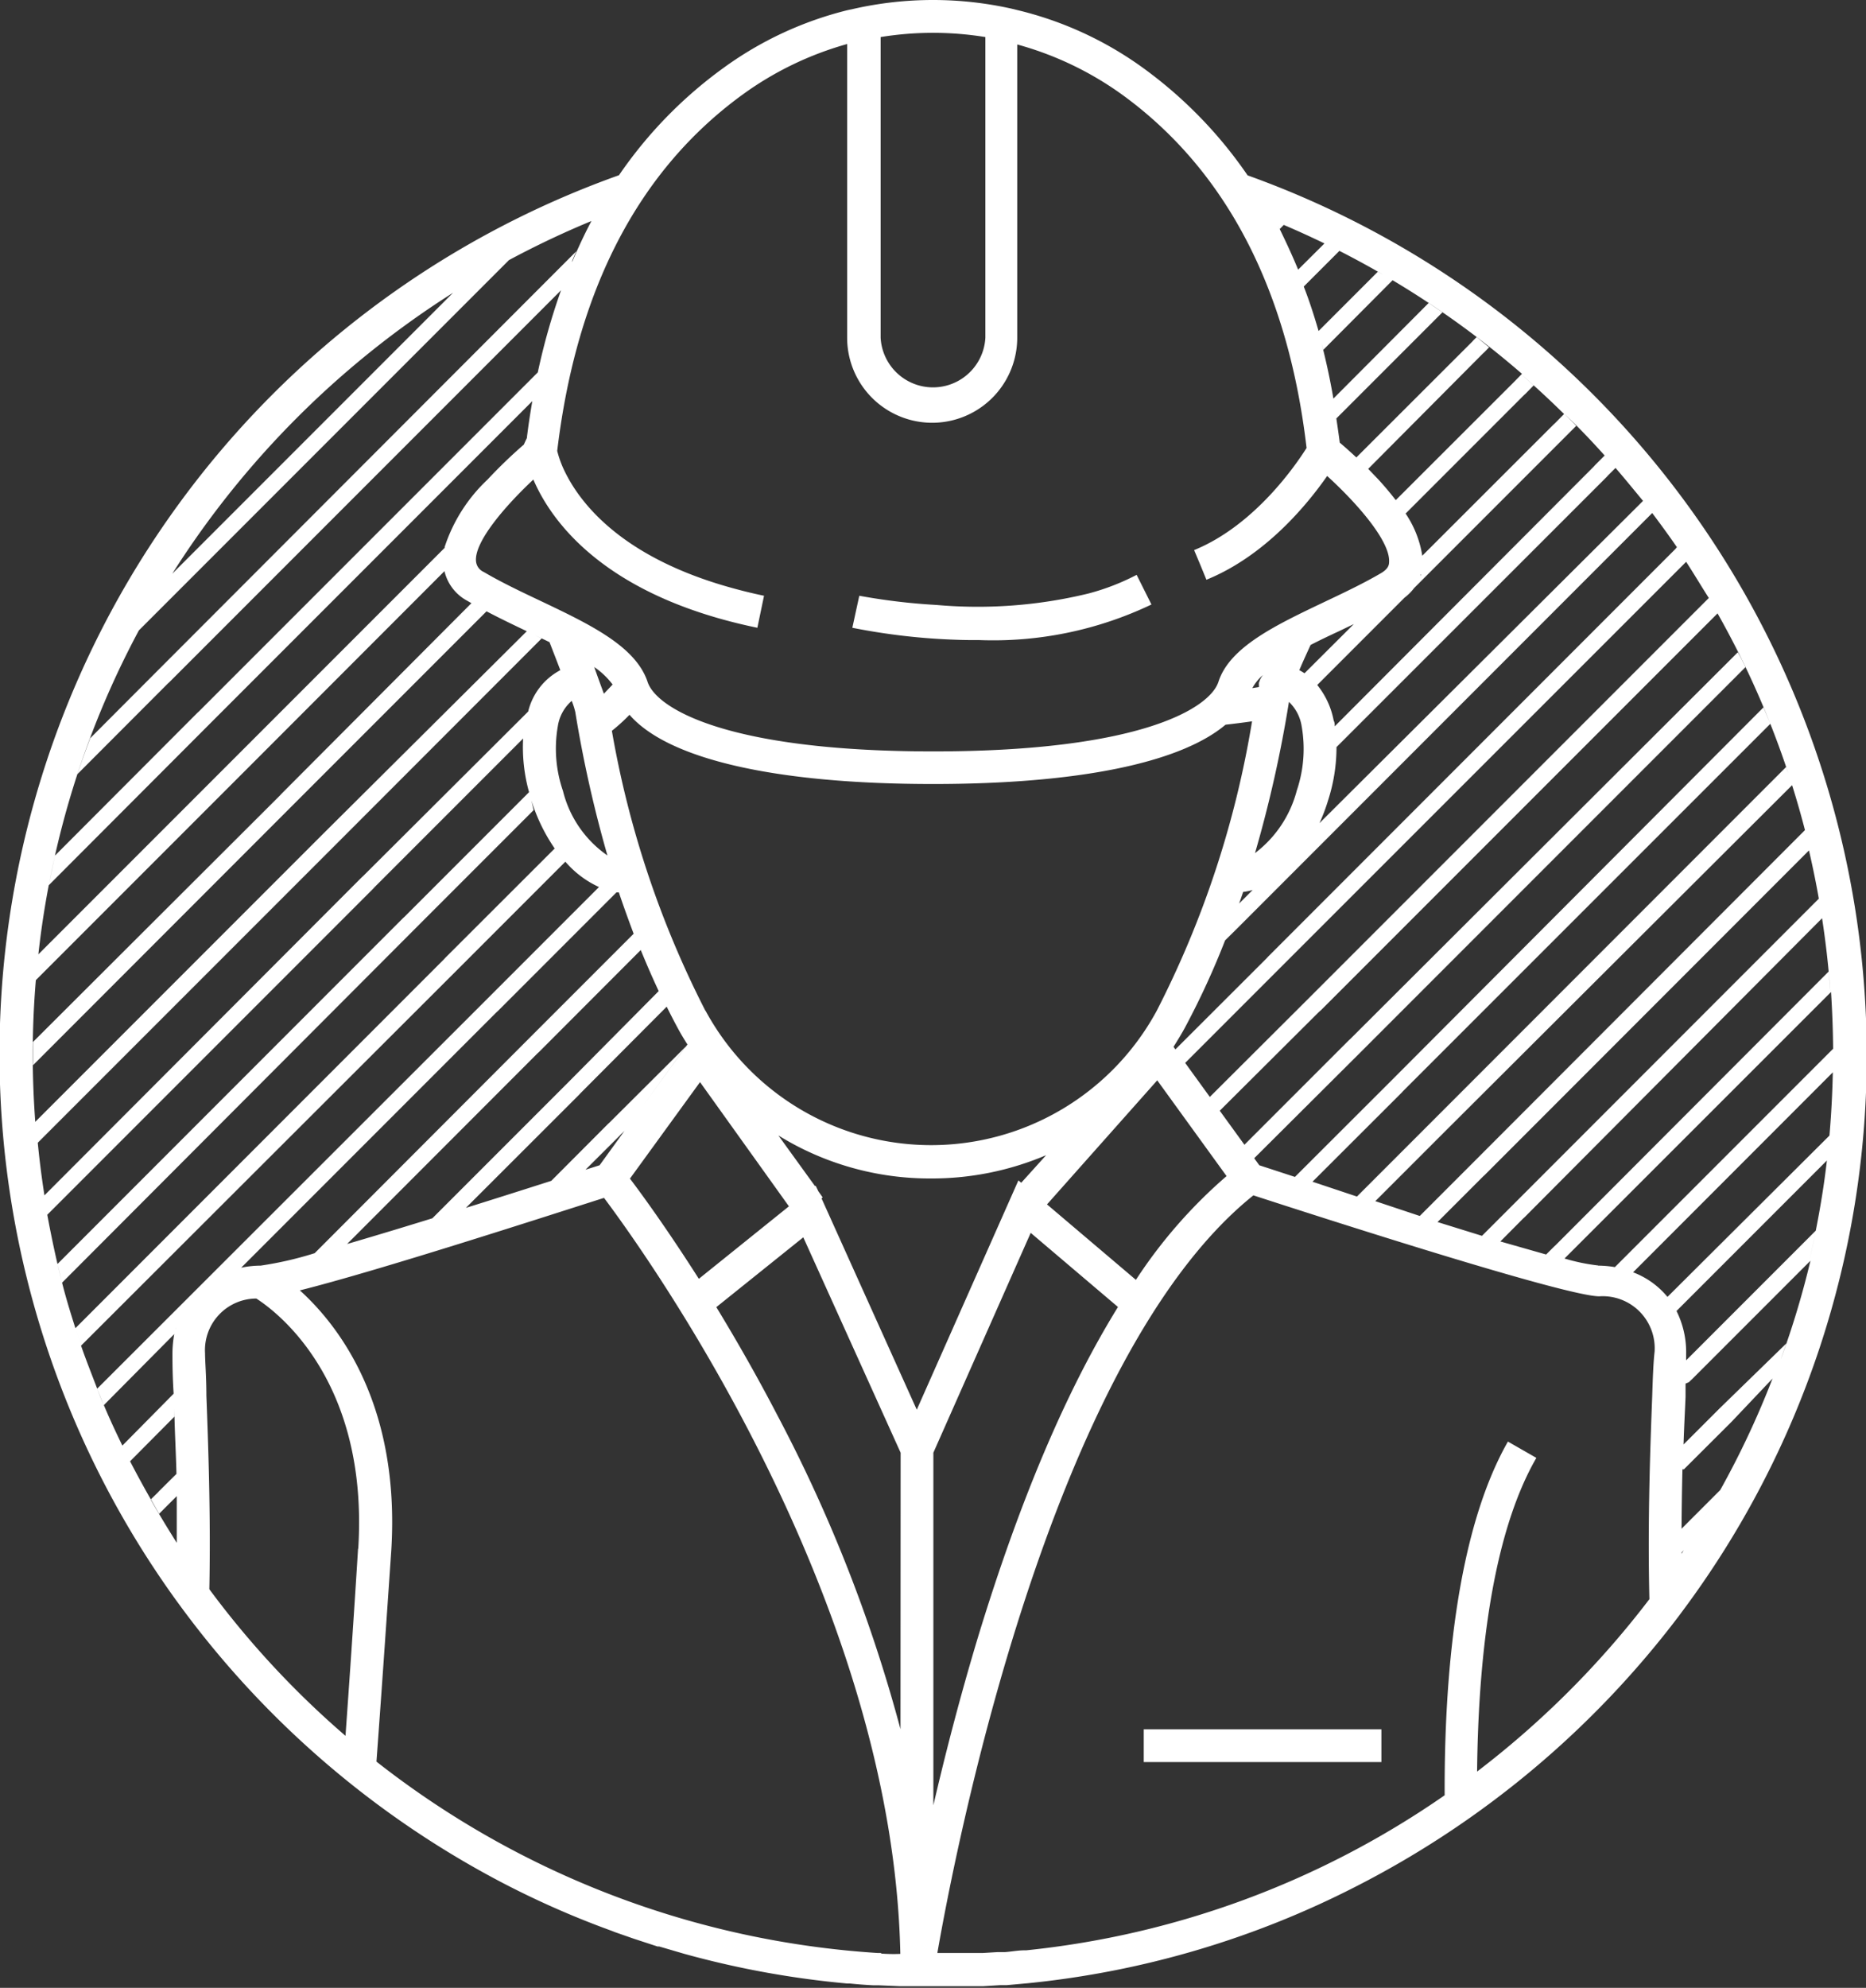 <?xml version="1.0" encoding="UTF-8"?> <svg xmlns="http://www.w3.org/2000/svg" id="Слой_1" data-name="Слой 1" viewBox="0 0 125.95 134.1"><rect x="0" y="0" width="125.95" height="134.1" fill="#333333" stroke="none"/> <defs> <style>.cls-1{fill:#fff;}</style> </defs> <path class="cls-1" d="M126,71.13a63.09,63.09,0,0,0-41.79-59.3,29.59,29.59,0,0,0-7.1-7.28A24,24,0,0,0,68.71.69h0L68.3.59a24.33,24.33,0,0,0-10.65,0l-.42.09h0a24,24,0,0,0-8.34,3.86,29.45,29.45,0,0,0-7.11,7.28A62.93,62.93,0,0,0,11.92,108v0l.22.3A63.4,63.4,0,0,0,34,127.06a60.69,60.69,0,0,0,7.3,3.2l.2.08,1.26.44,1.62.53.11,0,1.71.5h0a62.29,62.29,0,0,0,11,2h.18q.78.08,1.56.12l.36,0,1.42.06h0v0H63l1.7,0,.84,0,.82,0,1.16-.07.43,0,1.43-.13h0a62.09,62.09,0,0,0,22.15-6.53A63.55,63.55,0,0,0,113.33,109l.23-.31v0A62.67,62.67,0,0,0,126,71.13Zm-12,22.11.1-.1.1-.09,8-8a59.23,59.23,0,0,1-2,6.65c.12-.36.25-.71.37-1.07L116.08,95l-.09.09-.1.1-2.28,2.28c0,.52,0,1.06,0,1.61,0-1.88.11-3.55.16-4.85,0-.32,0-.62,0-.89h0Zm-.13-.25v-.08h0Zm-.21,6.13,3.21-3.2L119.64,93a59.57,59.57,0,0,1-4.69,9.51c.4-.66.79-1.32,1.17-2l-2.62,2.62C113.51,101.75,113.53,100.39,113.56,99.12ZM122.13,85c.16-.66.3-1.32.43-2C122.43,83.69,122.29,84.35,122.13,85Zm-14.26.37a13,13,0,0,1-2.27-.47l.08-.08.1-.1,17.81-17.8c.08,1.26.13,2.54.14,3.83L109,85.48A7.19,7.19,0,0,0,107.87,85.38Zm14.94-24.79L102.13,81.27l-.1.1-2,2-3-.93,3-3,.1-.1,0,0,.07-.06,21.9-21.91-.09-.38a61.28,61.28,0,0,1,1.54,10l-.12-1.45L105,84l-.1.09-.1.1-.44.44-3.09-.88,1.54-1.55.1-.09L123,61.93C123,61.48,122.89,61,122.81,60.59Zm-21.58,23.1-1.16-.35Zm19.33-31.94L96.68,75.63l-.1.1-.09.09-4.9,4.9-3-1,5.93-5.92.1-.1,0,0,.06-.07,24.81-24.8c-.15-.38-.31-.74-.46-1.11L93.81,73l0,0-6.41,6.4,1.15.37L85,78.61l-2.67-3.68L89,68.29l.1-.09,0,0,.07-.06,26.76-26.76A60.44,60.44,0,0,1,121.83,56L99.36,78.5l0,0-3.53,3.53-3-1,4.59-4.59L121,52.93C120.83,52.53,120.69,52.14,120.56,51.75ZM92.74,81.09l-1.09-.35Zm-51.5-5.46-.1.1-.1.09-3.83,3.84c-4.56,1.46-9.83,3.11-13.78,4.26L36.28,71.06l.1-.09.1-.1,6.77-6.78c.38.93.78,1.85,1.21,2.77L38.37,73l0,0-9.23,9.23,2.27-.71,7.67-7.66.09-.1,0,0,.07-.07L45,67.91h0c.22.45.46.91.7,1.36s.45.8.7,1.19l-3,4.13,2.9-4Zm.91.66-1.68,2.32-.95.3,2.31-2.3.09-.1.1-.09Zm-2.69,2.64-1,.31Zm-1.17.38-1,.32ZM35.71,53.44l-8.33,8.33-.07.07,0,0-.1.09L3.88,85.27q-.46-2-.81-4c0,.23.07.45.12.68l22-22,.09-.1.1-.1,9.93-9.93A11.27,11.27,0,0,0,35.71,53.44Zm-.33-4.25ZM28,62.67l0,0,.1-.1,7.92-7.92L35.87,54c0-.08,0-.16-.07-.25,0,.09.05.17.07.25a12,12,0,0,0,1.57,3.24h0l-7.39,7.38-.09.1L5.09,89.6c-.32-1-.63-2-.9-3.07ZM4.19,86.53c-.11-.4-.2-.81-.3-1.21C4,85.72,4.08,86.13,4.19,86.53ZM41,57.71A7.48,7.48,0,0,1,38,53.36,8.77,8.77,0,0,1,37.65,49a2.83,2.83,0,0,1,.94-1.72,5.47,5.47,0,0,1,.24.75A83.22,83.22,0,0,0,41,57.71ZM40.11,45a5.23,5.23,0,0,1,1.24,1.18l-.59.62C40.6,46.36,40.37,45.74,40.11,45ZM37.77,57.71Zm-7,7.81.1-.1.09-.09,7.2-7.2h0a6.6,6.6,0,0,0,2.27,1.71l-7.57,7.57v0L6.56,93.68c-.38-1-.75-1.92-1.09-2.9ZM5.47,90.78c-.13-.39-.25-.78-.38-1.17C5.22,90,5.34,90.39,5.47,90.78ZM11.76,90h0a7.44,7.44,0,0,0-.12,1.29c0,.57,0,1.48.08,2.73L8.26,97.52c-.44-.9-.86-1.8-1.25-2.73ZM7,94.79c-.16-.37-.3-.74-.45-1.11C6.71,94.05,6.85,94.42,7,94.79Zm4.77.78c0-.23,0-.45,0-.66,0,1.3.1,2.83.14,4.52l-1.16,1.15-.09.1-.48.47c-.48-.84-.95-1.7-1.4-2.57Zm-3,3c-.13-.26-.25-.53-.38-.79C8.51,98.05,8.64,98.32,8.77,98.58ZM11.93,101q0-.78,0-1.53Q11.92,100.18,11.93,101Zm-.08-11.33a.65.65,0,0,1,0-.13A.65.65,0,0,0,11.85,89.63Zm.78-1.77-.06.09Zm-.25.41,0,0Zm-.36.8,0,0Zm1.4-2.13,0,0ZM33.51,68.29l.1-.09,0,0,.06-.06,7.94-7.94h0l.16,0c.31.92.65,1.86,1,2.79h0l-7.12,7.12-.09.09-.1.1L21.24,84.54a23.38,23.38,0,0,1-3.65.84,6.48,6.48,0,0,0-1.31.14ZM15.14,85.86h0Zm-.37.17h0Zm-1,.62-.06,0Zm9.66-2.73-1.05.3Zm-1.21.35-1,.27ZM47.25,73l6,8.38-6.08,4.89c-2.12-3.33-3.83-5.68-4.65-6.76Zm.37-4.8A66.07,66.07,0,0,1,41.3,49.3a12.21,12.21,0,0,0,1.19-1.08c2.6,3,9.86,4.67,20.48,4.67,9.76,0,16.67-1.41,19.75-4,.59-.07,1.19-.14,1.79-.23a66.23,66.23,0,0,1-6.43,19.52,17.32,17.32,0,0,1-30.46,0ZM99.67,22.74l-.22.22-.09.1h0l-7.81,7.8c-.46-.43-.86-.78-1.12-1-.07-.55-.15-1.09-.23-1.63h0l7.16-7.16-.93-.63L90,26.89c-.22-1.29-.49-2.53-.8-3.74l.12.45L94,18.9c-.33-.2-.66-.38-1-.57l-4,4c-.29-1-.61-2-1-3l2.42-2.42-1-.51-1.8,1.79c-.41-1-.88-2-1.37-3l.13.26.31-.32L86.24,15a61,61,0,0,1,16.49,10.22l-.6.61-.1.1h0l-7.82,7.81h0c-.34-.44-.72-.9-1.17-1.39l-.69-.72h0L100,23.94l.1-.1h0l.1-.09.31-.32Zm-4.8,11.91,8-8,.1-.09h0l.55-.56-.83-.74q1.48,1.29,2.88,2.67l-.61.62-.1.09L96,37.49a7,7,0,0,0-1.47-3.31C94.66,34.34,94.77,34.5,94.87,34.65ZM96,38.07Zm0,.32a.43.43,0,0,1,0,.11A.43.43,0,0,0,96,38.39Zm-.09.36a.56.56,0,0,1,0,.12A.56.56,0,0,0,95.88,38.75Zm-.15.39a1.17,1.17,0,0,0,0,.11ZM90.21,50.4h0l18.25-18.24.09-.1h0l.5-.5-.15-.16c.68.78,1.33,1.58,2,2.39l0,0-.3.3-.1.1L89.06,55.53A11.81,11.81,0,0,0,89.64,54,11.67,11.67,0,0,0,90.21,50.4Zm0-.75v0ZM113.12,37,85.59,64.54l-.09.1-.1.1L79.33,70.8l.66.91,6.19-6.19.1-.1L113.81,37.9c.52.8,1,1.61,1.53,2.44L88.27,67.41l0,0L81.66,74l-2.45-3.38c.28-.45.56-.9.81-1.37a54.08,54.08,0,0,0,2.67-5.81l.8-.79,0,0L111.13,35l.1-.1.29-.29c.57.76,1.13,1.52,1.67,2.31h0l-.07.06ZM83.18,62.23c.25-.69.5-1.38.73-2.06a3.83,3.83,0,0,0,.64-.13h0l-.93.93c-.14.39-.27.79-.42,1.18A.24.24,0,0,0,83.18,62.23Zm3.87-3.74Zm1-13.07a4.05,4.05,0,0,0-.35-.21c.24-.57.51-1.15.76-1.7.62-.32,1.27-.63,1.92-.93l1-.48ZM87.86,49a8.77,8.77,0,0,1-.33,4.33,7.76,7.76,0,0,1-2.82,4.22A84,84,0,0,0,87,47.35,2.88,2.88,0,0,1,87.86,49Zm-2.89-3,0,.11,0,.11a.59.59,0,0,1,0,.13l-.44.07a3.27,3.27,0,0,1,.71-.88C85,45.87,85,46,85,46.05ZM78.11,72.88l4.68,6.46a33.23,33.23,0,0,0-6.12,7l-6-5.09Zm37.23-32.54.57,1ZM97,82.41l-1.14-.35Zm8,2.35-.6-.17Zm.59.15-.58-.15Zm2.72-54.18-.64.64-.09.1h0L90.09,49c0-.13,0-.26-.07-.39a5.4,5.4,0,0,0-1.11-2.4h0l5.89-5.89a3.33,3.33,0,0,0,.65-.65l10.14-10.14.09-.09.71-.71c-.25-.27-.52-.53-.78-.79C106.54,28.81,107.44,29.76,108.31,30.73ZM92.74,41.44l.33-.17ZM59.44,2.5a22.07,22.07,0,0,1,7.07,0V22.78a3.54,3.54,0,0,1-7.07,0ZM50.18,6.34a22.13,22.13,0,0,1,7-3.37V22.78a5.74,5.74,0,1,0,11.48,0V3a22.08,22.08,0,0,1,7.06,3.37c7,5.07,11.21,13.1,12.47,23.85-.72,1.14-3.5,5.22-7.59,6.89l.42,1,.41,1c4.06-1.65,6.9-5.21,8.15-7,2,1.82,4.28,4.41,4.18,5.82,0,.21-.09.46-.52.72-1.17.69-2.52,1.33-3.83,1.95C86.16,42.15,83,43.63,82.24,46,81.66,47.77,77,50.69,63,50.69S44.29,47.77,43.71,46c-.8-2.41-3.92-3.89-7.22-5.46-1.31-.62-2.66-1.26-3.83-1.95a.88.88,0,0,1-.53-.72C32,36.57,34.07,34.16,36,32.35c1.17,2.73,4.71,7.85,15.12,10l.45-2.16c-.92-.19-1.77-.41-2.57-.64-7.51-2.18-10.1-6-11-8a7.22,7.22,0,0,1-.39-1.13C38.91,19.54,43.11,11.45,50.18,6.34ZM29.93,38.07Zm0,0a3.37,3.37,0,0,1,0-.55A3.37,3.37,0,0,0,29.93,38.07Zm.1-1.13L16.29,50.68l-.1.1h0l-.09.09L2.59,64.38a58.57,58.57,0,0,1,1.12-6.66q-.22,1-.42,2L14.2,48.79l.1-.1h0L35.93,27.06c-.14.82-.27,1.65-.37,2.5-.07.14-.14.29-.2.43a32,32,0,0,0-2.45,2.36A10.89,10.89,0,0,0,30,36.94Zm6.54-6.52h0Zm3.35-15.51c-.47.89-.9,1.81-1.3,2.76l0-.07c.09-.22.18-.43.28-.65l-.56.56h0L10.74,45.14l-.09.09h0l-.1.1L6.09,49.8c-.3.8-.59,1.6-.86,2.42l6.1-6.11.1-.09.1-.1L37.87,19.58h0a43.57,43.57,0,0,0-1.57,5.54L13.42,48l-.1.09h0L3.71,57.72a60,60,0,0,1,6.72-17.08c-.36.62-.72,1.25-1.06,1.89l25-25c-1.29.69-2.54,1.42-3.77,2.2l-19,19c-.16.25-.3.5-.45.74A61.13,61.13,0,0,1,39.92,14.91ZM2.42,66.12,16.88,51.66l.1-.1.09-.09L30,38.53a3.06,3.06,0,0,0,1.54,2l.28.16L19,53.55l-.09.1L2.23,70.29c0,.28,0,.56,0,.84s0,.49,0,.73L19.65,54.43l.1-.1h0l.09-.09,13-13h0c.89.47,1.81.91,2.71,1.34l1.54.74c.26.67.51,1.31.73,1.89A4.3,4.3,0,0,0,35.65,48L24.51,59.1l-.1.09L3,80.64c-.2-1.27-.36-2.56-.48-3.86l0,.34,20-20,0,0,.1-.1L36.56,43.07l-1-.49,0,0L21.83,56.23l-.06.06,0,0-.1.1L2.38,75.68c-.11-1.5-.17-3-.17-4.55Q2.21,68.6,2.42,66.12Zm7.75,35,.57,1,.59-.59.1-.1.5-.5q0,1.52,0,3.15C11.34,103.14,10.74,102.16,10.17,101.16Zm14,3.33c-.28,4.5-.57,8.74-.85,12.65a60.68,60.68,0,0,1-9.19-9.89c.1-5.1-.08-9.88-.2-13.07,0-1.28-.09-2.29-.09-2.85A3.48,3.48,0,0,1,17.3,87.6C18.64,88.46,24.9,93.08,24.18,104.49Zm35.3,27.3h-.23a61.07,61.07,0,0,1-33.83-12.91c.32-4.34.65-9.12,1-14.24.61-9.8-3.52-15.15-6.17-17.55,5.35-1.34,16.63-5,20.53-6.24,3,4,19.51,27.08,20,51C60.34,131.83,59.91,131.82,59.48,131.79Zm1.31-15.1A100.94,100.94,0,0,0,52.5,95.53c-1.42-2.73-2.84-5.2-4.15-7.35l5.87-4.71L60.79,98ZM61.88,95.1,55.45,80.84l.08-.06-.29-.41L55.06,80,55,80,52.54,76.6a19.43,19.43,0,0,0,10.31,2.9,19.7,19.7,0,0,0,7.76-1.57l-1.68,1.86-.19-.16ZM63,121.79V98l6.57-14.83,5.89,5Q70.21,96.66,66,110.48C64.78,114.53,63.78,118.42,63,121.79Zm48.52-27.61c-.12,3.15-.32,8.36-.19,13.7A61.58,61.58,0,0,1,99.7,119.51c.07-7,.87-15.74,4-21.16l-1.92-1.1c-3.57,6.27-4.3,16.32-4.27,23.86a60.29,60.29,0,0,1-28.25,10.46h-.12c-.43,0-.87.09-1.31.12l-.5,0-1,.06-.85,0-.76,0-1.45,0c1.18-6.79,7.61-40.13,21.33-51.11,4.59,1.49,21.08,6.81,23.35,6.81a3.51,3.51,0,0,1,3.73,3.74C111.6,91.89,111.56,92.9,111.52,94.18Zm-1.29-8.35h0l13.48-13.49q-.06,3-.4,6,.1-.87.18-1.74L112.55,87.49h0A5.57,5.57,0,0,0,110.23,85.83Zm-.61-.21h0Zm3.54,2.82h0l10.15-10.15c-.18,1.59-.44,3.17-.75,4.73l-8.75,8.75v-.44A6.23,6.23,0,0,0,113.16,88.44Zm-.29-.5h0Zm.63,15.23v1.57l.2-.21c.43-.64.84-1.3,1.24-2q-.69,1.16-1.44,2.28Z"></path> <rect class="cls-1" x="77.2" y="116.66" width="16.04" height="2.21"></rect> <path class="cls-1" d="M66.1,43.18a24.8,24.8,0,0,0,11.62-2.4l-1-2a15.62,15.62,0,0,1-3.26,1.26,31.64,31.64,0,0,1-10.26.77A41.84,41.84,0,0,1,58,40.19l-.47,2.16a43.17,43.17,0,0,0,7.06.81C65.09,43.18,65.6,43.18,66.1,43.18Z"></path> <path class="cls-1" d="M91.14,70.09l-.1.09-.1.1-7,7,.66.91L91.82,71l26-26c-.17-.35-.34-.7-.52-1Z"></path> </svg> 